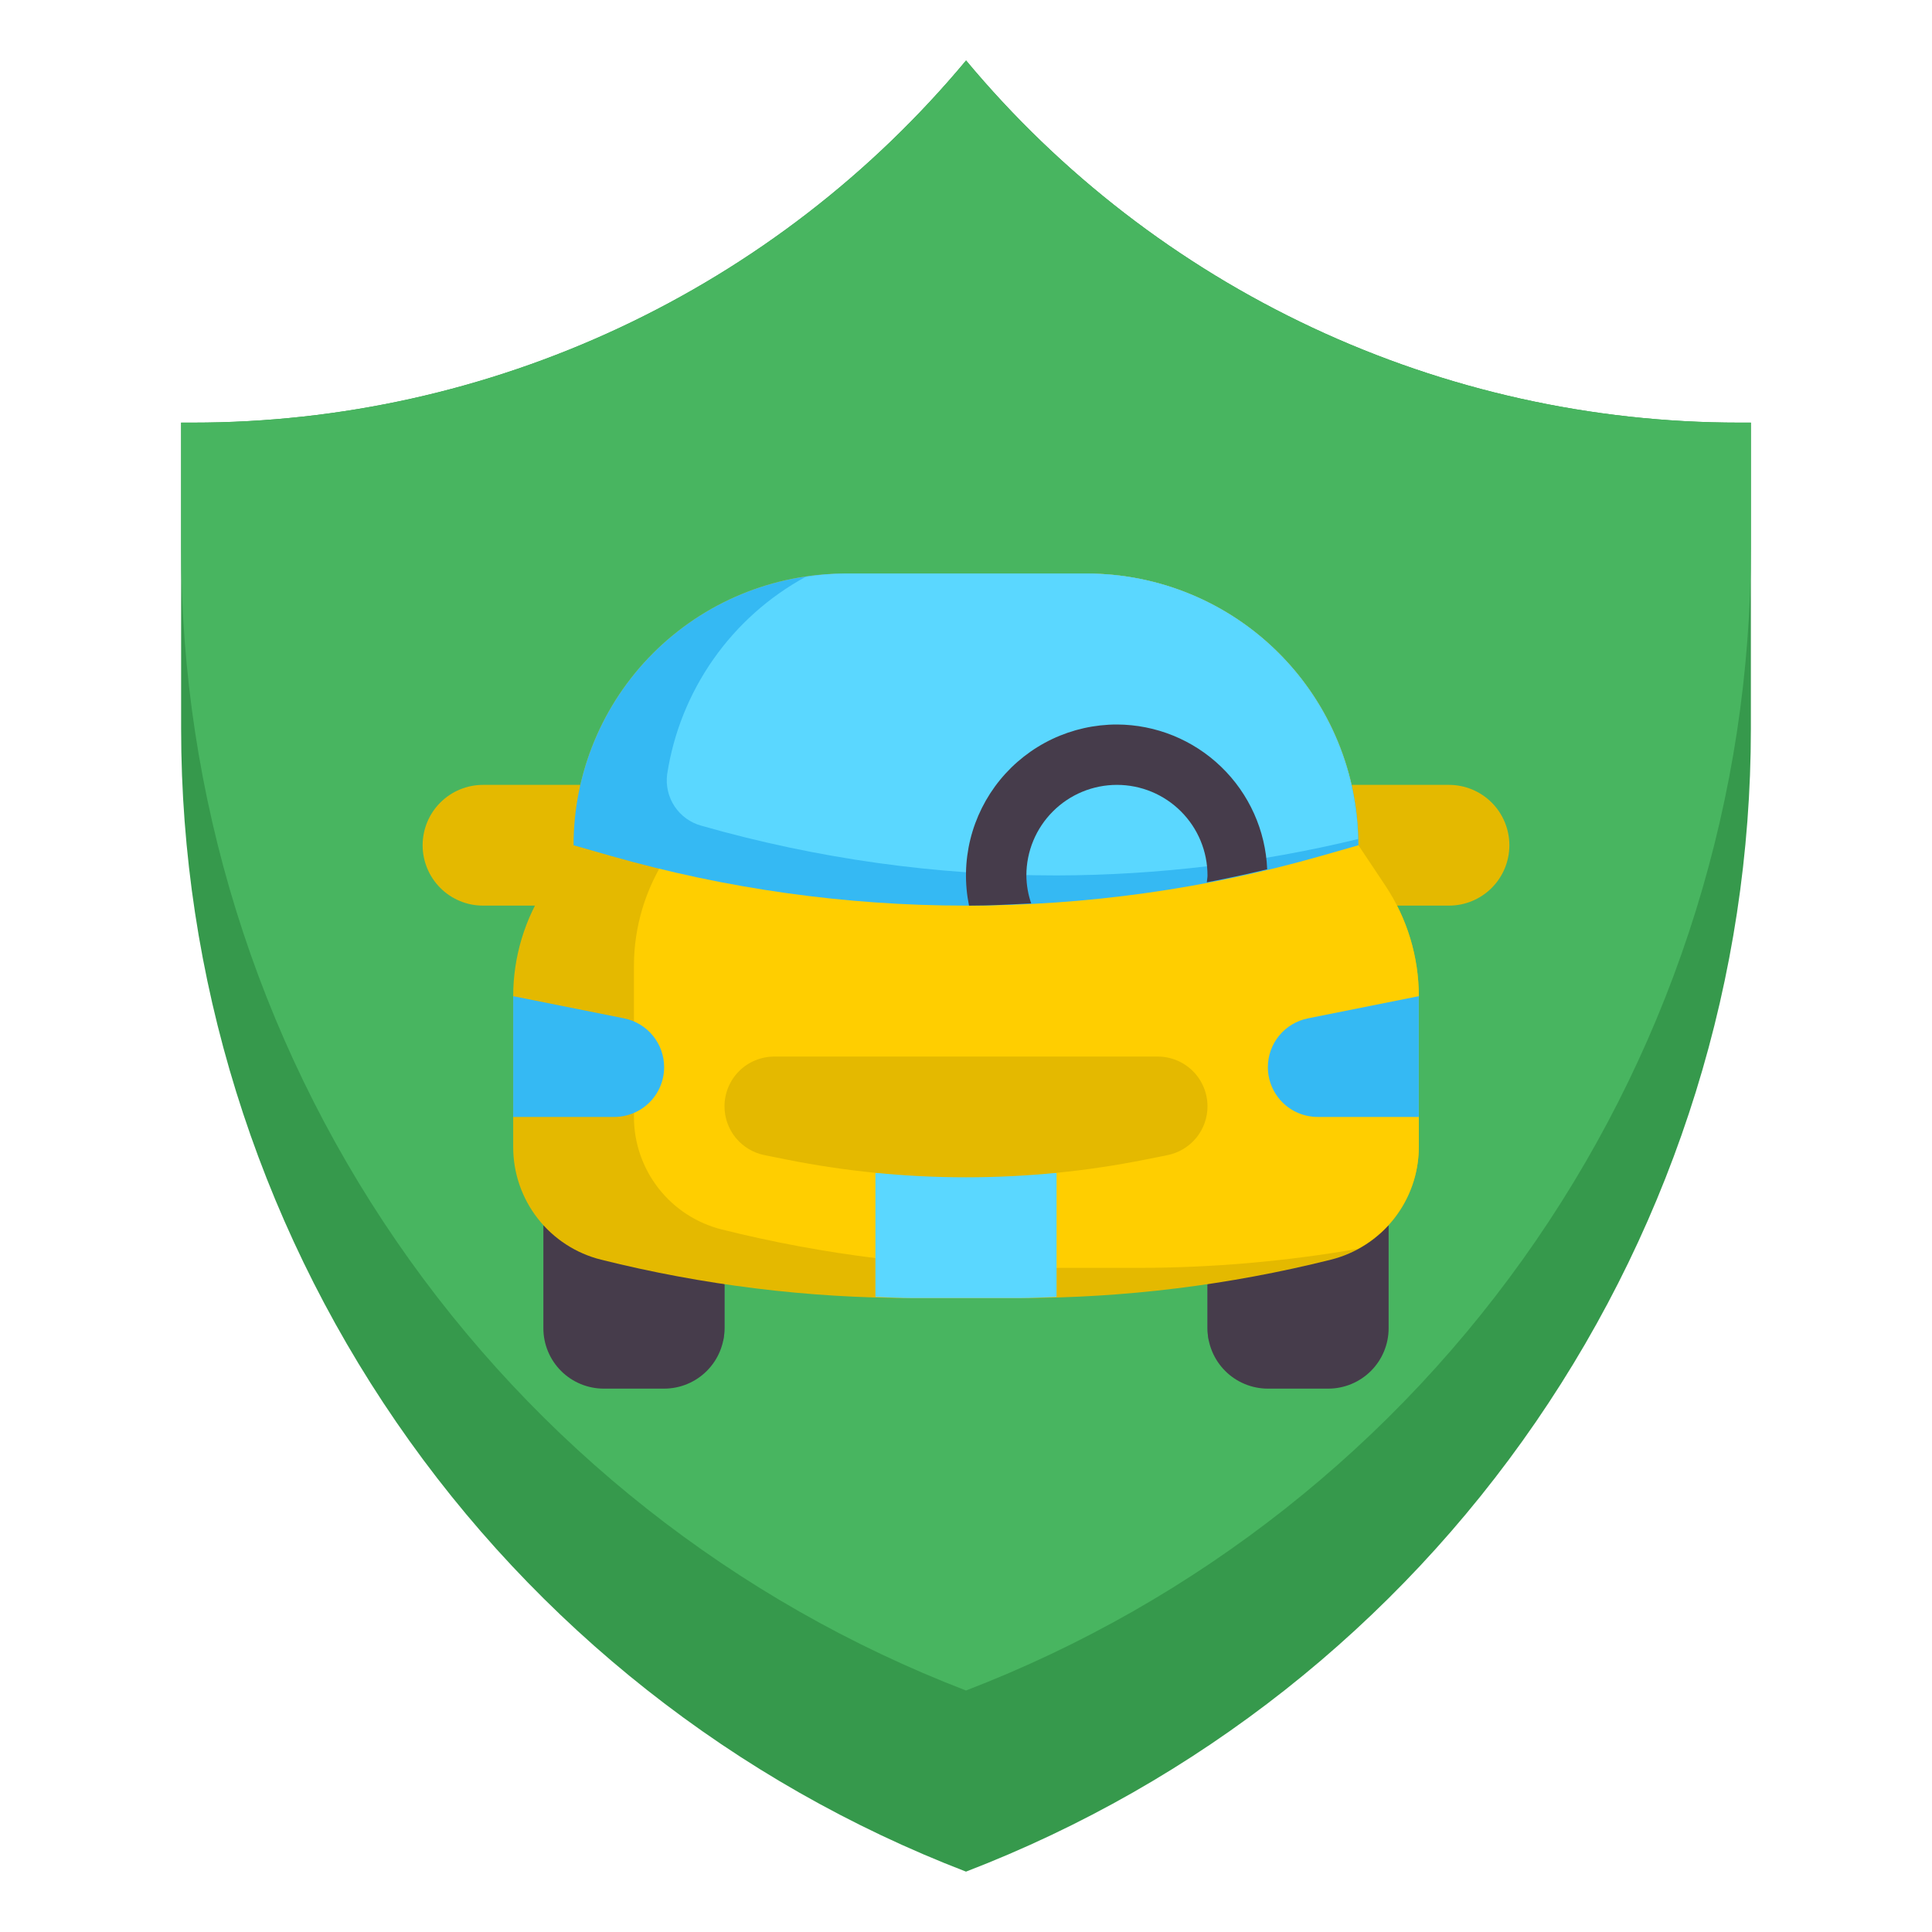 <svg width="64" height="64" viewBox="0 0 64 64" fill="none" xmlns="http://www.w3.org/2000/svg">
<path d="M32 62C24.348 59.057 17.767 53.864 13.126 47.106C8.485 40.348 6 32.342 6 24.143V14H6.387C11.274 14.001 16.102 12.927 20.529 10.854C24.955 8.781 28.871 5.761 32 2.006V2L32.005 2.006C35.133 5.76 39.049 8.78 43.474 10.853C47.899 12.926 52.726 14 57.613 14H58V24.143C58 32.342 55.515 40.348 50.874 47.106C46.233 53.864 39.652 59.057 32 62Z" fill="#36994C"/>
<path d="M32.005 2.006L32 2V2.006C28.871 5.761 24.955 8.781 20.529 10.854C16.102 12.927 11.274 14.001 6.387 14H6V18.143C6 26.341 8.485 34.348 13.126 41.106C17.767 47.864 24.348 53.057 32 56C39.652 53.057 46.233 47.864 50.874 41.106C55.515 34.348 58 26.341 58 18.143V14H57.613C52.726 14 47.899 12.926 43.474 10.853C39.049 8.78 35.133 5.76 32.005 2.006Z" fill="#48B560"/>
<path d="M44 42.415C44 42.946 43.789 43.454 43.414 43.829C43.039 44.205 42.53 44.415 42 44.415H40.044C40.015 44.279 40 44.14 40 44V42.54L44 41.24V42.415Z" fill="#555A6E"/>
<path d="M20 42.415C20 42.946 20.211 43.454 20.586 43.829C20.961 44.205 21.47 44.415 22 44.415H23.956C23.985 44.279 24 44.14 24 44V42.54L20 41.24V42.415Z" fill="#555A6E"/>
<path d="M46 40.585V44C46 44.53 45.789 45.039 45.414 45.414C45.039 45.789 44.53 46 44 46H42C41.47 46 40.961 45.789 40.586 45.414C40.211 45.039 40 44.53 40 44V42.54L46 40.585Z" fill="#463C4B"/>
<path d="M18 40.585V44C18 44.53 18.211 45.039 18.586 45.414C18.961 45.789 19.47 46 20 46H22C22.53 46 23.039 45.789 23.414 45.414C23.789 45.039 24 44.53 24 44V42.54L18 40.585Z" fill="#463C4B"/>
<path d="M44.776 26H48C48.53 26 49.039 26.211 49.414 26.586C49.789 26.961 50 27.47 50 28C50 28.53 49.789 29.039 49.414 29.414C49.039 29.789 48.53 30 48 30H45" fill="#E4B900"/>
<path d="M19.223 26H16C15.47 26 14.961 26.211 14.586 26.586C14.211 26.961 14 27.47 14 28C14 28.53 14.211 29.039 14.586 29.414C14.961 29.789 15.47 30 16 30H19" fill="#E4B900"/>
<path d="M32 19H36C38.387 19 40.676 19.948 42.364 21.636C44.052 23.324 45 25.613 45 28L45.891 29.336C46.614 30.421 47 31.696 47 33V38C47 38.857 46.713 39.689 46.186 40.365C45.658 41.04 44.92 41.52 44.089 41.728C40.709 42.573 37.238 43 33.754 43H30.246C26.762 43 23.29 42.573 19.91 41.728C19.079 41.52 18.341 41.04 17.814 40.365C17.286 39.689 17 38.857 17 38V33C17 31.696 17.386 30.421 18.109 29.336L19 28C19 25.613 19.948 23.324 21.636 21.636C23.324 19.948 25.613 19 28 19H32Z" fill="#E4B900"/>
<path d="M45.891 29.336L45 28C45 25.613 44.052 23.324 42.364 21.636C40.676 19.948 38.387 19 36 19H28C27.958 19 27.918 19.006 27.876 19.006C26.408 19.762 25.176 20.908 24.316 22.318C23.456 23.729 23 25.348 23 27L22.109 28.336C21.386 29.421 21 30.696 21 32V37C21 37.857 21.287 38.689 21.814 39.365C22.341 40.04 23.08 40.52 23.911 40.728C27.291 41.573 30.762 42 34.246 42H37.754C40.175 41.995 42.592 41.785 44.977 41.37C45.587 41.043 46.097 40.557 46.453 39.964C46.809 39.371 46.998 38.692 47 38V33C47 31.696 46.614 30.421 45.891 29.336Z" fill="#FFCE00"/>
<path d="M32 30C35.98 30 39.942 29.445 43.769 28.352L45 28C45 25.613 44.052 23.324 42.364 21.636C40.676 19.948 38.387 19 36 19H28C25.613 19 23.324 19.948 21.636 21.636C19.948 23.324 19 25.613 19 28L20.231 28.352C24.058 29.445 28.02 30 32 30Z" fill="#35B9F3"/>
<path d="M44.989 27.794C44.937 25.444 43.967 23.209 42.287 21.565C40.607 19.921 38.35 19.001 36 19H28C27.562 19.003 27.125 19.039 26.693 19.106C25.474 19.769 24.426 20.705 23.629 21.841C22.833 22.976 22.309 24.281 22.1 25.652C22.052 26.024 22.14 26.401 22.347 26.713C22.555 27.026 22.869 27.253 23.231 27.352C27.058 28.445 31.019 29 35 29C38.365 28.992 41.718 28.587 44.989 27.794Z" fill="#5AD7FF"/>
<path d="M17 33L20.675 33.735C21.049 33.81 21.385 34.012 21.626 34.306C21.868 34.601 22 34.97 22 35.351C22 35.788 21.826 36.208 21.517 36.517C21.208 36.826 20.788 37 20.351 37H17" fill="#35B9F3"/>
<path d="M47 33L43.325 33.735C42.952 33.81 42.615 34.012 42.374 34.306C42.132 34.601 42 34.97 42 35.351C42 35.788 42.174 36.208 42.483 36.517C42.792 36.826 43.212 37 43.649 37H47" fill="#35B9F3"/>
<path d="M37 24C36.258 24 35.526 24.165 34.856 24.482C34.186 24.8 33.595 25.263 33.126 25.837C32.657 26.412 32.322 27.083 32.144 27.803C31.967 28.523 31.952 29.273 32.1 30C32.788 30 33.474 29.962 34.16 29.928C34.057 29.629 34.003 29.316 34 29C34 28.204 34.316 27.441 34.879 26.879C35.441 26.316 36.204 26 37 26C37.796 26 38.559 26.316 39.121 26.879C39.684 27.441 40 28.204 40 29C40 29.078 39.983 29.152 39.977 29.228C40.648 29.101 41.315 28.957 41.977 28.796C41.925 27.51 41.378 26.293 40.451 25.4C39.524 24.506 38.288 24.005 37 24Z" fill="#463C4B"/>
<path d="M35 38.851H29V42.962C29.415 42.974 29.83 43 30.246 43H33.754C34.17 43 34.584 42.974 35 42.962V38.851Z" fill="#5AD7FF"/>
<path d="M32 39C30.005 39 28.015 38.803 26.058 38.412L25.325 38.265C24.951 38.19 24.615 37.988 24.374 37.694C24.132 37.399 24 37.03 24 36.649C24 36.432 24.043 36.218 24.125 36.018C24.208 35.818 24.33 35.636 24.483 35.483C24.636 35.33 24.818 35.208 25.018 35.126C25.218 35.043 25.433 35 25.649 35H38.349C38.566 35 38.78 35.042 38.981 35.125C39.181 35.208 39.363 35.329 39.516 35.482C39.67 35.635 39.791 35.817 39.874 36.017C39.957 36.218 40 36.432 40 36.649C40 37.03 39.868 37.399 39.626 37.694C39.385 37.988 39.048 38.19 38.675 38.265L37.942 38.412C35.986 38.803 33.995 39 32 39Z" fill="#E4B900"/>
</svg>
